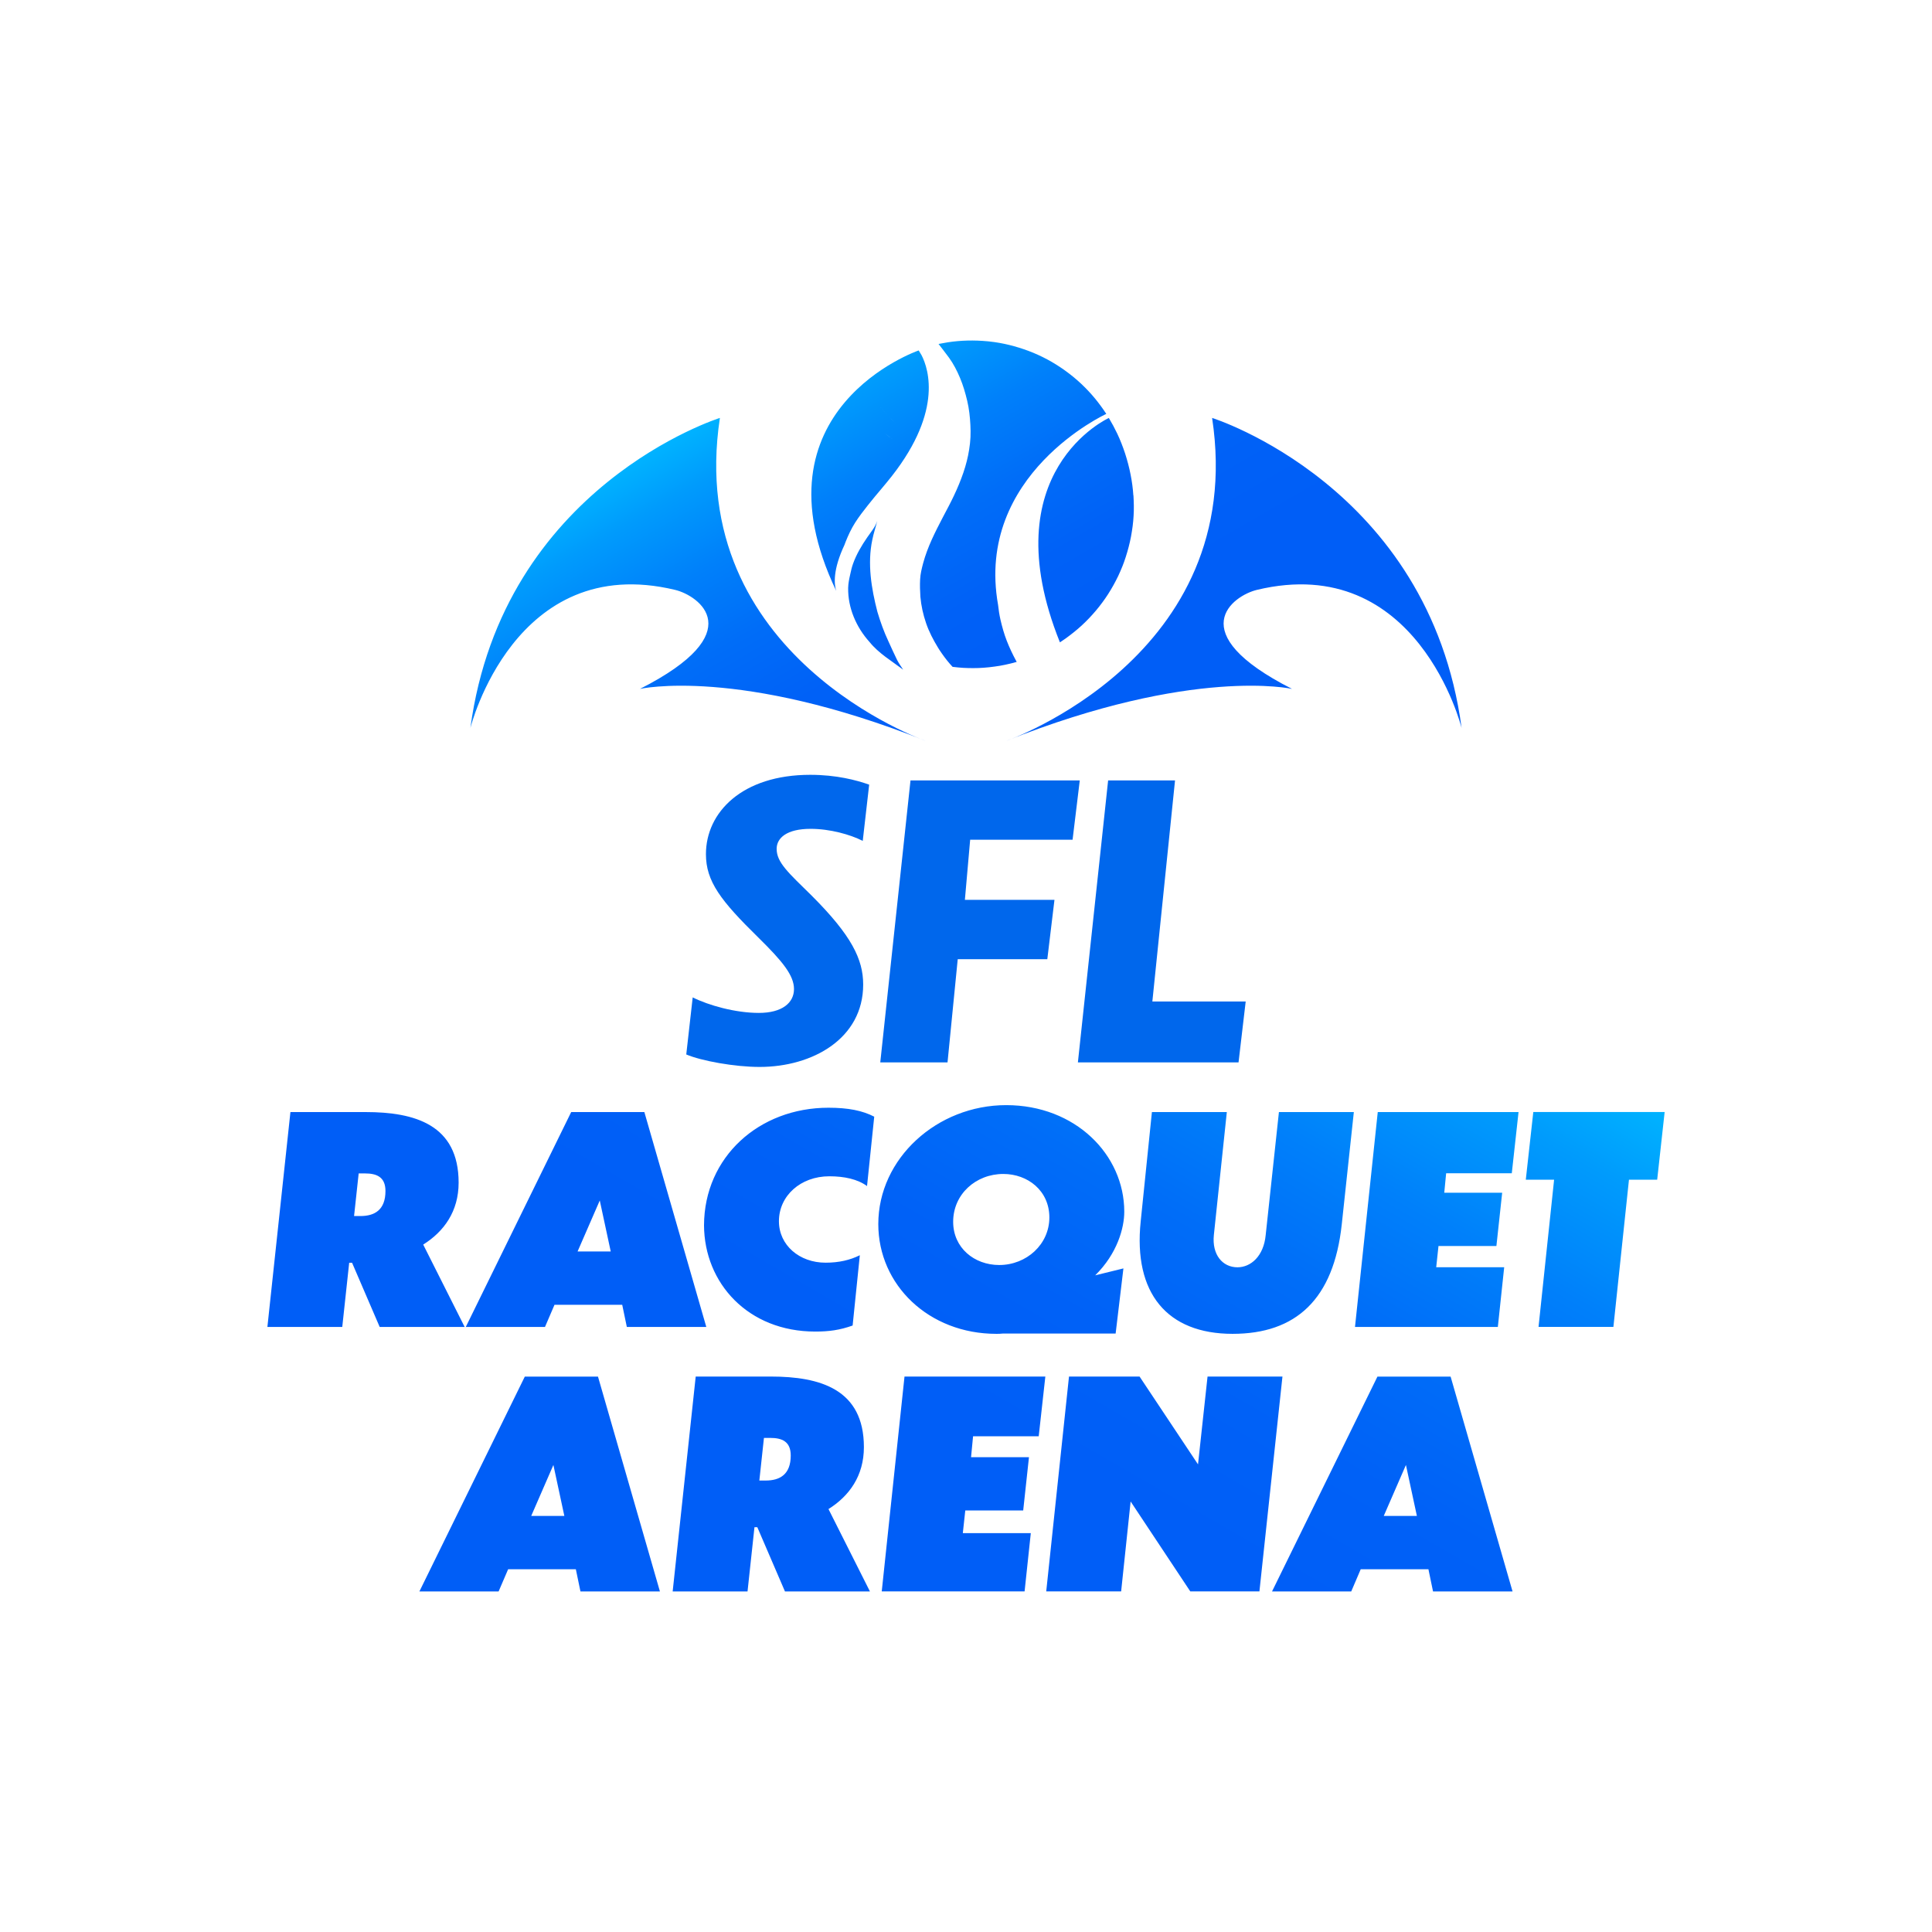 <?xml version="1.0" encoding="UTF-8"?>
<svg id="Layer_1" xmlns="http://www.w3.org/2000/svg" xmlns:xlink="http://www.w3.org/1999/xlink" version="1.1" viewBox="0 0 432 432">
  <!-- Generator: Adobe Illustrator 29.1.0, SVG Export Plug-In . SVG Version: 2.1.0 Build 142)  -->
  <defs>
    <style>
      .st0 {
        fill: url(#linear-gradient1);
      }

      .st1 {
        fill: url(#linear-gradient);
      }

      .st2 {
        fill: #0067ec;
      }
    </style>
    <linearGradient id="linear-gradient" x1="151.42" y1="389.12" x2="267.44" y2="188.17" gradientUnits="userSpaceOnUse">
      <stop offset=".42" stop-color="#005ef7"/>
      <stop offset=".55" stop-color="#0061f7"/>
      <stop offset=".68" stop-color="#006df8"/>
      <stop offset=".8" stop-color="#0080fa"/>
      <stop offset=".92" stop-color="#009bfc"/>
      <stop offset="1" stop-color="#00b3ff"/>
    </linearGradient>
    <linearGradient id="linear-gradient1" x1="246.59" y1="209.11" x2="174.47" y2="84.18" xlink:href="#linear-gradient"/>
  </defs>
  <g>
    <path class="st2" d="M192.92,188.03c-2.79-1.43-7.35-2.7-11.66-2.7-5.32,0-7.6,2.03-7.6,4.48,0,3.04,2.62,5.33,7.86,10.48,8.87,8.87,11.49,14.2,11.49,19.86,0,12.08-11.32,18.42-23.16,18.42-5.58,0-13.01-1.35-16.4-2.79l1.44-12.76c3.55,1.78,9.55,3.47,14.79,3.47s7.86-2.28,7.86-5.33-2.53-6.17-7.94-11.49c-8.45-8.28-11.75-12.59-11.75-18.67,0-9.38,8.11-17.75,23.32-17.75,5.83,0,10.31,1.18,13.18,2.2l-1.44,12.59Z"/>
    <path class="st2" d="M203.58,174.5h37.86l-1.61,13.27h-22.9l-1.18,13.44h20.03l-1.6,13.27h-20.03l-2.28,23.07h-15.04l6.76-63.05Z"/>
    <path class="st2" d="M262.74,174.5l-5.07,49.44h20.87l-1.6,13.61h-35.92l6.76-63.05h14.96Z"/>
  </g>
  <path class="st1" d="M64.94,248.66h16.81c11.01,0,20.8,2.83,20.8,15.78,0,6.44-3.29,10.95-7.92,13.85l9.27,18.42h-19l-6.18-14.36h-.64l-1.55,14.36h-16.74l5.15-48.05ZM80.2,262.38l-1.03,9.53h1.42c3.16,0,5.6-1.35,5.6-5.6,0-3.16-2-3.93-4.57-3.93h-1.42ZM139.13,291.75h-15.14l-2.13,4.96h-17.71l23.57-48.05h16.36l13.85,48.05h-17.77l-1.03-4.96ZM136.56,279.83l-2.45-11.4-4.96,11.4h7.41ZM193.88,265.21c-2.12-1.55-5.09-2.19-8.44-2.19-6.44,0-11.27,4.38-11.27,10.05,0,5.35,4.57,9.27,10.43,9.27,2.96,0,5.48-.58,7.66-1.67l-1.61,15.72c-2.9,1.03-5.28,1.35-8.37,1.35-15.01,0-24.8-10.82-24.86-23.77.06-15.26,12.3-26.28,27.82-26.28,4.44,0,7.6.64,10.24,2l-1.61,15.52ZM224.15,298.19c-.45.06-.9.06-1.35.06-15.14,0-26.41-10.95-26.41-24.54,0-14.68,13.14-26.6,28.6-26.6s26.4,11.08,26.4,23.83c0,3.61-1.54,9.34-6.5,14.23l6.31-1.55-1.74,14.56h-25.31ZM213.13,273.2c0,5.8,4.7,9.66,10.3,9.66,6.12,0,11.21-4.64,11.21-10.63s-4.83-9.73-10.3-9.73c-6.12,0-11.21,4.51-11.21,10.69ZM275.61,298.25c-14.62,0-22.22-9.08-20.55-25.12l2.51-24.47h16.75l-2.9,27.5c-.45,4.38,1.93,7.21,5.28,7.21,2.96,0,5.86-2.45,6.31-7.21l2.96-27.5h16.75l-2.7,25.12c-1.81,16.75-10.24,24.47-24.41,24.47ZM308.06,248.66h31.49l-1.51,13.69h-14.68l-.42,4.35h12.95l-1.29,11.91h-12.95l-.51,4.75h15.2l-1.42,13.35h-31.94l5.09-48.05ZM347.48,263.79h-6.31l1.68-15.14h29.37l-1.67,15.14h-6.31l-3.48,32.91h-16.74l3.48-32.91ZM128.76,350.89h-15.14l-2.13,4.96h-17.71l23.57-48.04h16.36l13.85,48.04h-17.77l-1.03-4.96ZM126.19,338.97l-2.45-11.4-4.96,11.4h7.41ZM155.56,307.8h16.81c11.01,0,20.8,2.83,20.8,15.78,0,6.44-3.29,10.95-7.92,13.85l9.27,18.42h-19l-6.18-14.36h-.64l-1.55,14.36h-16.74l5.15-48.04ZM170.82,321.52l-1.03,9.53h1.42c3.16,0,5.6-1.35,5.6-5.6,0-3.16-2-3.93-4.57-3.93h-1.42ZM202.25,307.8h31.49l-1.48,13.35h-14.68l-.45,4.68h12.95l-1.29,11.91h-12.95l-.55,5.07h15.2l-1.39,13.03h-31.94l5.09-48.04ZM252.81,335.75l-2.12,20.09h-16.75l5.09-48.04h15.78l13.07,19.64,2.13-19.64h16.75l-5.15,48.04h-15.46l-13.33-20.09ZM319.4,350.89h-15.14l-2.12,4.96h-17.71l23.57-48.04h16.36l13.85,48.04h-17.78l-1.03-4.96ZM316.82,338.97l-2.45-11.4-4.96,11.4h7.41Z"/>
  <path class="st0" d="M198.66,93.04c-.62-.65-1.24-1.32-1.81-2.01.58.69,1.19,1.36,1.81,2.01.62.65,1.26,1.29,1.92,1.89-.67-.6-1.3-1.24-1.92-1.89ZM199.24,95.86c-.35-.3-.7-.61-1.04-.92.35.31.69.62,1.04.92ZM199.26,96.77c-.36-.3-.73-.6-1.09-.91.36.31.73.61,1.09.91ZM199.69,98.28c-.66-.47-1.32-.95-1.94-1.47.63.51,1.29.99,1.94,1.47ZM288.9,154.04c-24.91-12.64-13.14-20.87-7.86-22.14,35.96-8.63,45.78,30.88,45.78,30.88-7.27-54.14-55.79-69.33-55.79-69.33,8.1,53.41-46.06,72.23-46.06,72.23,41.9-16.67,63.93-11.64,63.93-11.64ZM143.1,154.04c24.91-12.64,13.14-20.87,7.86-22.14-35.96-8.63-45.78,30.88-45.78,30.88,7.27-54.14,55.79-69.33,55.79-69.33-8.1,53.41,46.06,72.23,46.06,72.23-41.9-16.67-63.93-11.64-63.93-11.64ZM201.95,149.74c-2.59-1.96-5.47-3.64-7.53-6.2-2.96-3.28-4.85-7.64-4.77-12.09.02-1.01.23-1.99.45-2.97.18-.81.35-1.63.64-2.42.76-2.12,1.91-4.07,3.19-5.92.82-1.2,1.81-2.31,2.23-3.7-.34,1.42-.83,2.82-1.11,4.26-1.13,5.35-.21,10.89,1.14,16.11.67,2.25,1.46,4.46,2.46,6.58.64,1.47,1.3,2.81,1.96,4.21.39.75.88,1.45,1.34,2.14ZM253.42,110.77c-.1-1.55-.31-3.1-.61-4.62-.31-1.6-.73-3.18-1.23-4.74-.25-.77-.53-1.52-.82-2.27-.29-.74-.6-1.47-.94-2.18-.57-1.2-1.2-2.37-1.88-3.5,0,0-26.32,11.88-10.94,50.17.13-.09.26-.17.39-.26.31-.2.61-.41.91-.62,1.23-.9,2.43-1.84,3.55-2.87.57-.53,1.12-1.07,1.66-1.63.54-.56,1.05-1.15,1.56-1.74.5-.59.97-1.2,1.43-1.82.44-.59.86-1.2,1.26-1.82.41-.65.81-1.3,1.18-1.97.39-.7.75-1.4,1.1-2.12.34-.71.64-1.44.94-2.17.12-.31.24-.61.35-.92.13-.37.26-.74.38-1.12.24-.77.48-1.53.67-2.31.19-.75.37-1.5.51-2.26.14-.78.27-1.56.37-2.34.1-.75.16-1.5.21-2.26.1-1.54.06-3.08-.03-4.62ZM225.1,143.24c-.59-1.51-1.02-3.08-1.39-4.66-.25-1.1-.42-2.21-.54-3.33-5.18-29.19,24.2-42.7,24.2-42.7-.76-1.17-1.59-2.3-2.47-3.38-1.94-2.36-4.19-4.47-6.66-6.25-.02-.02-.06-.05-.11-.08-.04-.03-.11-.08-.18-.13-1.22-.86-2.48-1.65-3.79-2.35-1.35-.72-2.75-1.36-4.19-1.9-2.81-1.04-5.73-1.79-8.71-2.1-.05,0-.11-.01-.16-.02-.1-.01-.2-.02-.31-.03-2.95-.28-5.93-.22-8.86.23-.69.11-1.38.23-2.07.37.35.48.72.94,1.08,1.4.43.55.85,1.11,1.26,1.67,1,1.38,1.79,2.92,2.45,4.49.7,1.66,1.21,3.41,1.62,5.15.42,1.77.62,3.58.71,5.4.05.91.06,1.83.02,2.74-.04.92-.15,1.83-.29,2.73-.27,1.76-.72,3.49-1.29,5.17-.6,1.76-1.31,3.47-2.11,5.15-.77,1.64-1.64,3.24-2.48,4.84-1.73,3.31-3.43,6.64-4.41,10.27-.32,1.2-.62,2.4-.68,3.65-.07,1.3-.02,2.58.06,3.88.18,2.01.61,3.94,1.26,5.85.66,1.95,1.62,3.78,2.69,5.53.1.17.21.34.32.51.71,1.07,1.46,2.1,2.3,3.07.21.24.42.47.63.7.4.05.81.1,1.21.13.77.07,1.54.13,2.31.14.38,0,.77.01,1.15.01s.77,0,1.16-.02c.78-.04,1.55-.08,2.33-.17.81-.09,1.61-.2,2.41-.33.76-.13,1.5-.29,2.25-.47.51-.12,1.02-.25,1.52-.4-.04-.07-.08-.14-.12-.21-.8-1.48-1.52-3-2.13-4.57ZM205.8,133.51s0-.02,0-.04c0,0,0,0,0,0,0,.01,0,.03,0,.04ZM188.84,121.8c.08-.2.15-.41.23-.61.59-1.5,1.28-2.97,2.15-4.34.86-1.34,1.84-2.61,2.83-3.86,1-1.27,2.04-2.51,3.09-3.75.37-.43.73-.87,1.09-1.31,12.75-15.32,9.45-25.37,7.83-28.51-.21-.36-.42-.71-.64-1.06,0,0-37.92,13.01-18.44,53.76-.48-1.49-.78-4.7,1.87-10.33Z"/>
</svg>